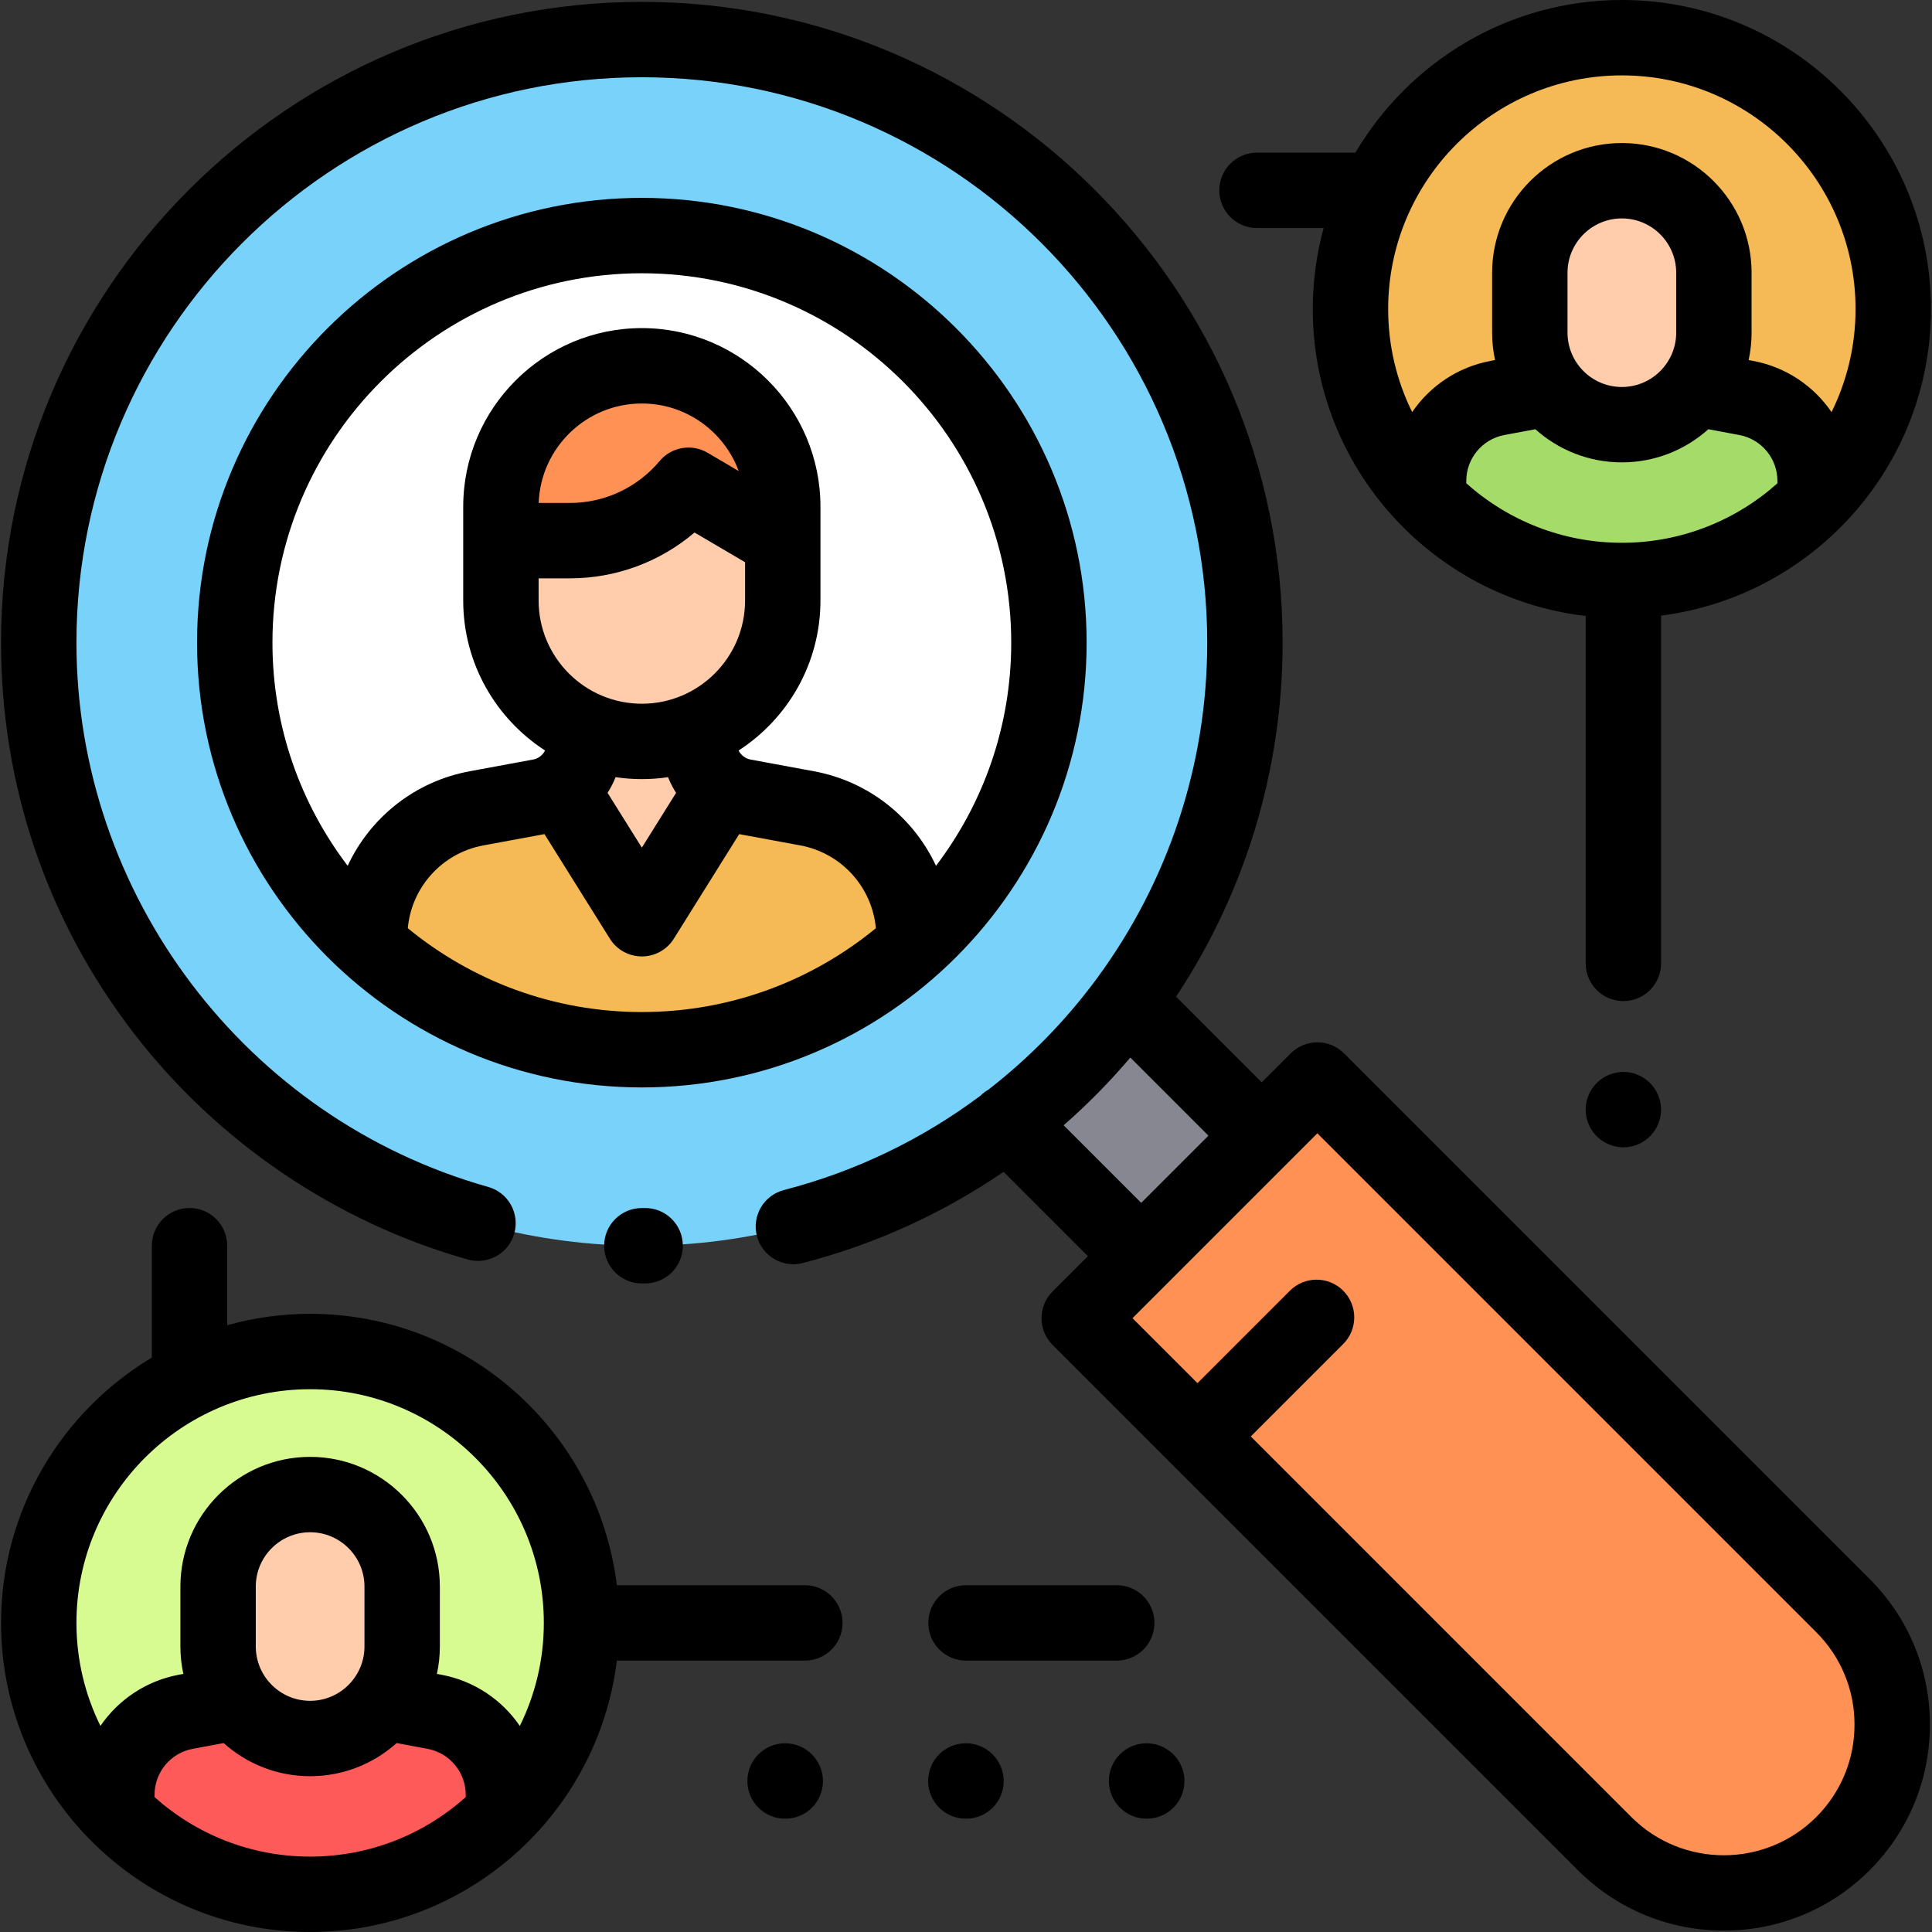 <svg xmlns="http://www.w3.org/2000/svg" xmlns:xlink="http://www.w3.org/1999/xlink" id="Capa_1" x="0px" y="0px" viewBox="0 0 512.001 512.001" style="enable-background:new 0 0 512.001 512.001;" xml:space="preserve"><rect x="0" y="0" width="512.001" height="512.001" fill="#333333" stroke="none"/><circle style="fill:#78D2FA;" cx="170.095" cy="170.314" r="159.826"></circle><polyline style="fill:#878791;" points="298.677,265.261 334.374,300.958 302.433,332.9 266.932,297.398 "></polyline><circle style="fill:#FFFFFF;" cx="170.095" cy="170.314" r="107.882"></circle><path style="fill:#F5B955;" d="M213.642,213.605l-16.813-3.108c-6.726-1.244-11.606-7.109-11.606-13.95v-3.739h-30.291v3.739 c0,6.84-4.881,12.705-11.606,13.949l-16.805,3.107c-16.309,3.016-28.143,17.239-28.143,33.824v3.468 c19.062,16.975,44.181,27.294,71.715,27.294c27.523,0,52.634-10.312,71.693-27.275v-3.486 C241.786,230.844,229.951,216.62,213.642,213.605z"></path><g>	<polygon style="fill:#FFCDAC;" points="148.565,208.28 170.087,242.695 191.6,208.28 170.083,195.973  "></polygon>	<path style="fill:#FFCDAC;" d="M207.215,135.772v23.069c0,20.508-16.625,37.132-37.132,37.132l0,0l0,0  c-20.508,0-37.132-16.625-37.132-37.132v-23.069H207.215z"></path></g><g>	<path style="fill:#FF9155;" d="M170.083,96.998L170.083,96.998c-20.508,0-37.132,16.625-37.132,37.132v8.939h18.155  c12.069,0,23.518-5.343,31.269-14.594l0,0l24.84,14.594v-8.939C207.215,113.623,190.59,96.998,170.083,96.998z"></path>	<path style="fill:#FF9155;" d="M286,349.334l139.266,139.267c17.429,17.429,45.688,17.429,63.119,0  c8.713-8.715,13.072-20.136,13.072-31.56c0-11.424-4.356-22.844-13.072-31.56L349.119,286.215L286,349.334z"></path></g><circle style="fill:#D7FA91;" cx="82.191" cy="430.09" r="71.921"></circle><path style="fill:#FF5A5A;" d="M133.407,475.629c0-10.771-7.677-20.012-18.265-21.987l-13.028-2.429l-39.902,0.009l-12.978,2.42 c-10.588,1.975-18.265,11.216-18.265,21.987v4.933c13.044,13.236,31.171,21.449,51.222,21.449c20.049,0,38.174-8.211,51.217-21.444 L133.407,475.629L133.407,475.629z"></path><path style="fill:#FFCDAC;" d="M82.188,396.074L82.188,396.074c-13.47,0-24.39,10.92-24.39,24.39v15.872 c0,13.47,10.92,24.39,24.39,24.39l0,0c13.47,0,24.39-10.92,24.39-24.39v-15.872C106.577,406.993,95.658,396.074,82.188,396.074z"></path><circle style="fill:#F5B955;" cx="430.211" cy="81.911" r="71.921"></circle><path style="fill:#A5DC69;" d="M481.431,127.45c0-10.771-7.677-20.012-18.265-21.987l-13.028-2.429l-39.902,0.009l-12.978,2.42 c-10.588,1.975-18.265,11.216-18.265,21.987v4.933c13.043,13.237,31.17,21.45,51.221,21.45c20.049,0,38.174-8.211,51.217-21.444 L481.431,127.45L481.431,127.45z"></path><path style="fill:#FFCDAC;" d="M430.211,47.895L430.211,47.895c-13.47,0-24.39,10.92-24.39,24.39v15.872 c0,13.47,10.92,24.39,24.39,24.39l0,0c13.47,0,24.39-10.92,24.39-24.39V72.285C454.601,58.815,443.681,47.895,430.211,47.895z"></path><path d="M170.094,320.145c-5.517,0-9.989,4.472-9.989,9.989c0,5.517,4.472,9.989,9.989,9.989l0.942-0.002 c5.517-0.037,9.959-4.539,9.922-10.056c-0.037-5.517-4.539-9.975-10.056-9.922L170.094,320.145z"></path><path d="M287.965,170.309c0-64.994-52.877-117.871-117.871-117.871S52.222,105.315,52.222,170.309S105.1,288.18,170.094,288.18 S287.965,235.303,287.965,170.309z M72.201,170.309c0-53.979,43.914-97.893,97.893-97.893s97.893,43.914,97.893,97.893 c0,22.203-7.435,42.699-19.938,59.14c-5.934-12.752-17.752-22.359-32.329-25.054l-16.91-3.126c-1.274-0.235-2.519-1.217-3.072-2.375 c13.038-8.44,21.69-23.101,21.69-39.755v-15.862v-7.339v-1.651c0-26.101-21.235-47.335-47.335-47.335s-47.335,21.235-47.335,47.335 v1.651v7.339v15.862c0,16.651,8.65,31.31,21.683,39.75c-0.554,1.167-1.794,2.145-3.075,2.38l-16.901,3.125 c-14.576,2.695-26.394,12.302-32.328,25.054C79.635,213.007,72.201,192.511,72.201,170.309z M142.737,153.267h8.271 c12.235,0,23.893-4.348,33.047-12.143l13.396,7.87v10.145c0,15.085-12.273,27.357-27.357,27.357s-27.357-12.273-27.357-27.357 L142.737,153.267L142.737,153.267z M142.755,133.288c0.527-14.624,12.588-26.358,27.339-26.358c11.763,0,21.817,7.463,25.673,17.903 l-8.25-4.848c-4.206-2.471-9.583-1.543-12.716,2.197c-5.914,7.057-14.586,11.105-23.793,11.105h-8.253V133.288z M163.139,205.959 c2.271,0.336,4.592,0.515,6.954,0.515c2.359,0,4.678-0.179,6.945-0.514c0.576,1.459,1.293,2.848,2.131,4.157l-9.074,14.515 l-9.083-14.524C161.849,208.802,162.564,207.416,163.139,205.959z M108.07,245.989c0.992-10.88,9.107-19.928,20.029-21.948 l16.191-2.994l17.338,27.726c1.826,2.92,5.027,4.693,8.47,4.693c3.443,0,6.644-1.774,8.47-4.694l17.329-27.723l16.19,2.993 c10.921,2.019,19.037,11.067,20.029,21.947c-16.899,13.874-38.505,22.213-62.023,22.213S124.968,259.862,108.07,245.989z"></path><path d="M356.183,279.151c-1.873-1.873-4.414-2.926-7.063-2.926c-2.649,0-5.19,1.053-7.063,2.926l-7.681,7.681l-22.704-22.704 c17.958-27.115,28.237-59.5,28.237-93.819c0-93.636-76.179-169.815-169.815-169.815S0.279,76.673,0.279,170.309 c0,37.76,12.132,73.508,35.083,103.378c22.22,28.917,53.686,50.259,88.604,60.094c5.309,1.498,10.827-1.596,12.323-6.907 c1.495-5.31-1.597-10.827-6.907-12.323C65.13,296.454,20.257,237.14,20.257,170.309c0-82.62,67.217-149.836,149.836-149.836 S319.93,87.689,319.93,170.309c0,32.79-10.631,63.581-28.985,88.63c-0.229,0.279-0.439,0.567-0.632,0.864 c-8.063,10.842-17.586,20.584-28.324,28.925c-0.757,0.432-1.473,0.96-2.119,1.606c-0.011,0.011-0.02,0.023-0.031,0.034 c-15.231,11.398-32.807,20.017-52.084,25.006c-5.341,1.382-8.55,6.833-7.167,12.174c1.166,4.501,5.22,7.489,9.663,7.489 c0.828,0,1.67-0.104,2.51-0.321c19.428-5.029,37.33-13.311,53.197-24.165l22.349,22.349l-9.37,9.37 c-3.901,3.901-3.901,10.226,0,14.127l31.341,31.341l0,0c0,0,0,0,0.001,0.001l107.924,107.925 c10.648,10.648,24.635,15.972,38.622,15.972s27.975-5.324,38.625-15.973c10.316-10.318,15.997-24.035,15.997-38.622 c0-14.59-5.682-28.306-15.998-38.623L356.183,279.151z M281.874,298.213c6.339-5.548,12.248-11.548,17.679-17.949l20.695,20.695 l-17.815,17.815L281.874,298.213z M481.322,481.537c-13.507,13.506-35.485,13.507-48.993,0L331.469,380.674l24.495-24.495 c3.901-3.901,3.902-10.226,0-14.127c-3.902-3.901-10.226-3.901-14.127,0l-24.496,24.495l-17.215-17.215l9.365-9.365 c0.002-0.002,0.003-0.003,0.005-0.005l31.941-31.941c0.002-0.002,0.003-0.003,0.005-0.005l7.676-7.676L481.32,432.546 c6.543,6.543,10.146,15.242,10.146,24.495C491.467,466.293,487.864,474.993,481.322,481.537z"></path><path d="M333.108,60.429h17.67c-1.864,6.851-2.878,14.049-2.878,21.482c0,41.921,31.661,76.566,72.324,81.331v92.066 c0,5.517,4.472,9.989,9.989,9.989c5.517,0,9.989-4.472,9.989-9.989V163.14c40.274-5.126,71.52-39.586,71.52-81.229 C511.722,36.745,474.977,0,429.811,0c-30.044,0-56.346,16.269-70.6,40.451h-26.103c-5.517,0-9.989,4.472-9.989,9.989 S327.591,60.429,333.108,60.429z M444.209,88.156c0,7.94-6.46,14.401-14.401,14.401c-7.941,0-14.401-6.46-14.401-14.401V72.285 c0-7.941,6.46-14.401,14.401-14.401c7.94,0,14.401,6.46,14.401,14.401V88.156z M406.889,113.753 c6.087,5.456,14.121,8.782,22.92,8.782c8.799,0,16.833-3.326,22.919-8.782l8.203,1.53c5.857,1.092,10.108,6.209,10.108,12.167v0.624 c-10.959,9.798-25.406,15.769-41.228,15.769c-15.824,0-30.273-5.972-41.232-15.772v-0.621c0-5.957,4.25-11.075,10.108-12.167 L406.889,113.753z M429.811,19.978c34.15,0,61.932,27.783,61.932,61.932c0,9.796-2.296,19.063-6.363,27.306 c-4.719-6.909-12.07-11.948-20.786-13.573l-1.187-0.221c0.506-2.343,0.78-4.773,0.78-7.266V72.285 c0-18.957-15.422-34.379-34.379-34.379c-18.957,0-34.379,15.422-34.379,34.379v15.872c0,2.493,0.274,4.923,0.78,7.266l-1.187,0.221 c-8.714,1.625-16.064,6.662-20.784,13.569c-4.066-8.242-6.361-17.508-6.361-27.302C367.879,47.761,395.661,19.978,429.811,19.978z"></path><path d="M430.21,284.075c-2.627,0-5.204,1.069-7.062,2.927c-1.858,1.858-2.927,4.435-2.927,7.062s1.069,5.204,2.927,7.062 c1.868,1.858,4.435,2.927,7.062,2.927s5.204-1.069,7.062-2.927c1.868-1.858,2.927-4.435,2.927-7.062s-1.059-5.204-2.927-7.062 C435.414,285.144,432.847,284.075,430.21,284.075z"></path><path d="M213.291,420.1h-49.822c-4.946-40.468-39.498-71.921-81.279-71.921c-7.613,0-14.977,1.066-21.976,3.019v-21.076 c0-5.517-4.472-9.989-9.989-9.989s-9.989,4.472-9.989,9.989v29.653C16.325,374.095,0.279,400.25,0.279,430.09 c0,45.166,36.745,81.911,81.911,81.911c41.782,0,76.334-31.454,81.279-71.921h49.822c5.517,0,9.989-4.472,9.989-9.989 C223.28,424.573,218.808,420.1,213.291,420.1z M40.957,476.25v-0.62c0-5.957,4.25-11.075,10.107-12.168l8.203-1.529 c6.087,5.456,14.121,8.782,22.919,8.782s16.833-3.326,22.92-8.782l8.203,1.529c5.857,1.092,10.108,6.209,10.108,12.168v0.624 c-10.958,9.797-25.406,15.768-41.228,15.768C66.366,492.022,51.916,486.049,40.957,476.25z M96.588,436.335 c0,7.941-6.46,14.401-14.401,14.401c-7.94,0-14.401-6.46-14.401-14.401v-15.872c0-7.94,6.46-14.401,14.401-14.401 s14.401,6.46,14.401,14.401V436.335z M137.759,457.396c-4.719-6.909-12.071-11.948-20.786-13.573l-1.187-0.221 c0.506-2.343,0.78-4.773,0.78-7.266v-15.872c0-18.957-15.422-34.379-34.379-34.379s-34.378,15.422-34.378,34.378v15.872 c0,2.493,0.274,4.923,0.78,7.266l-1.187,0.221c-8.714,1.625-16.064,6.662-20.784,13.569c-4.066-8.242-6.361-17.508-6.361-27.302 c0-34.15,27.783-61.932,61.932-61.932s61.932,27.783,61.932,61.932C144.122,439.886,141.827,449.153,137.759,457.396z"></path><path d="M256,440.078h39.954c5.517,0,9.989-4.472,9.989-9.989c0-5.517-4.472-9.989-9.989-9.989H256 c-5.517,0-9.989,4.472-9.989,9.989C246.011,435.606,250.483,440.078,256,440.078z"></path><path d="M208.052,461.991c-5.517,0-9.989,4.472-9.989,9.989c0,5.517,4.472,9.989,9.989,9.989h0.099c5.517,0,9.94-4.472,9.94-9.989 C218.091,466.463,213.569,461.991,208.052,461.991z"></path><path d="M255.951,461.991c-5.517,0-9.989,4.472-9.989,9.989c0,5.517,4.472,9.989,9.989,9.989h0.099c5.517,0,9.94-4.472,9.94-9.989 C265.99,466.463,261.468,461.991,255.951,461.991z"></path><path d="M303.85,461.991c-5.517,0-9.989,4.472-9.989,9.989c0,5.517,4.472,9.989,9.989,9.989h0.099c5.517,0,9.94-4.472,9.94-9.989 C313.889,466.463,309.367,461.991,303.85,461.991z"></path><g></g><g></g><g></g><g></g><g></g><g></g><g></g><g></g><g></g><g></g><g></g><g></g><g></g><g></g><g></g></svg>